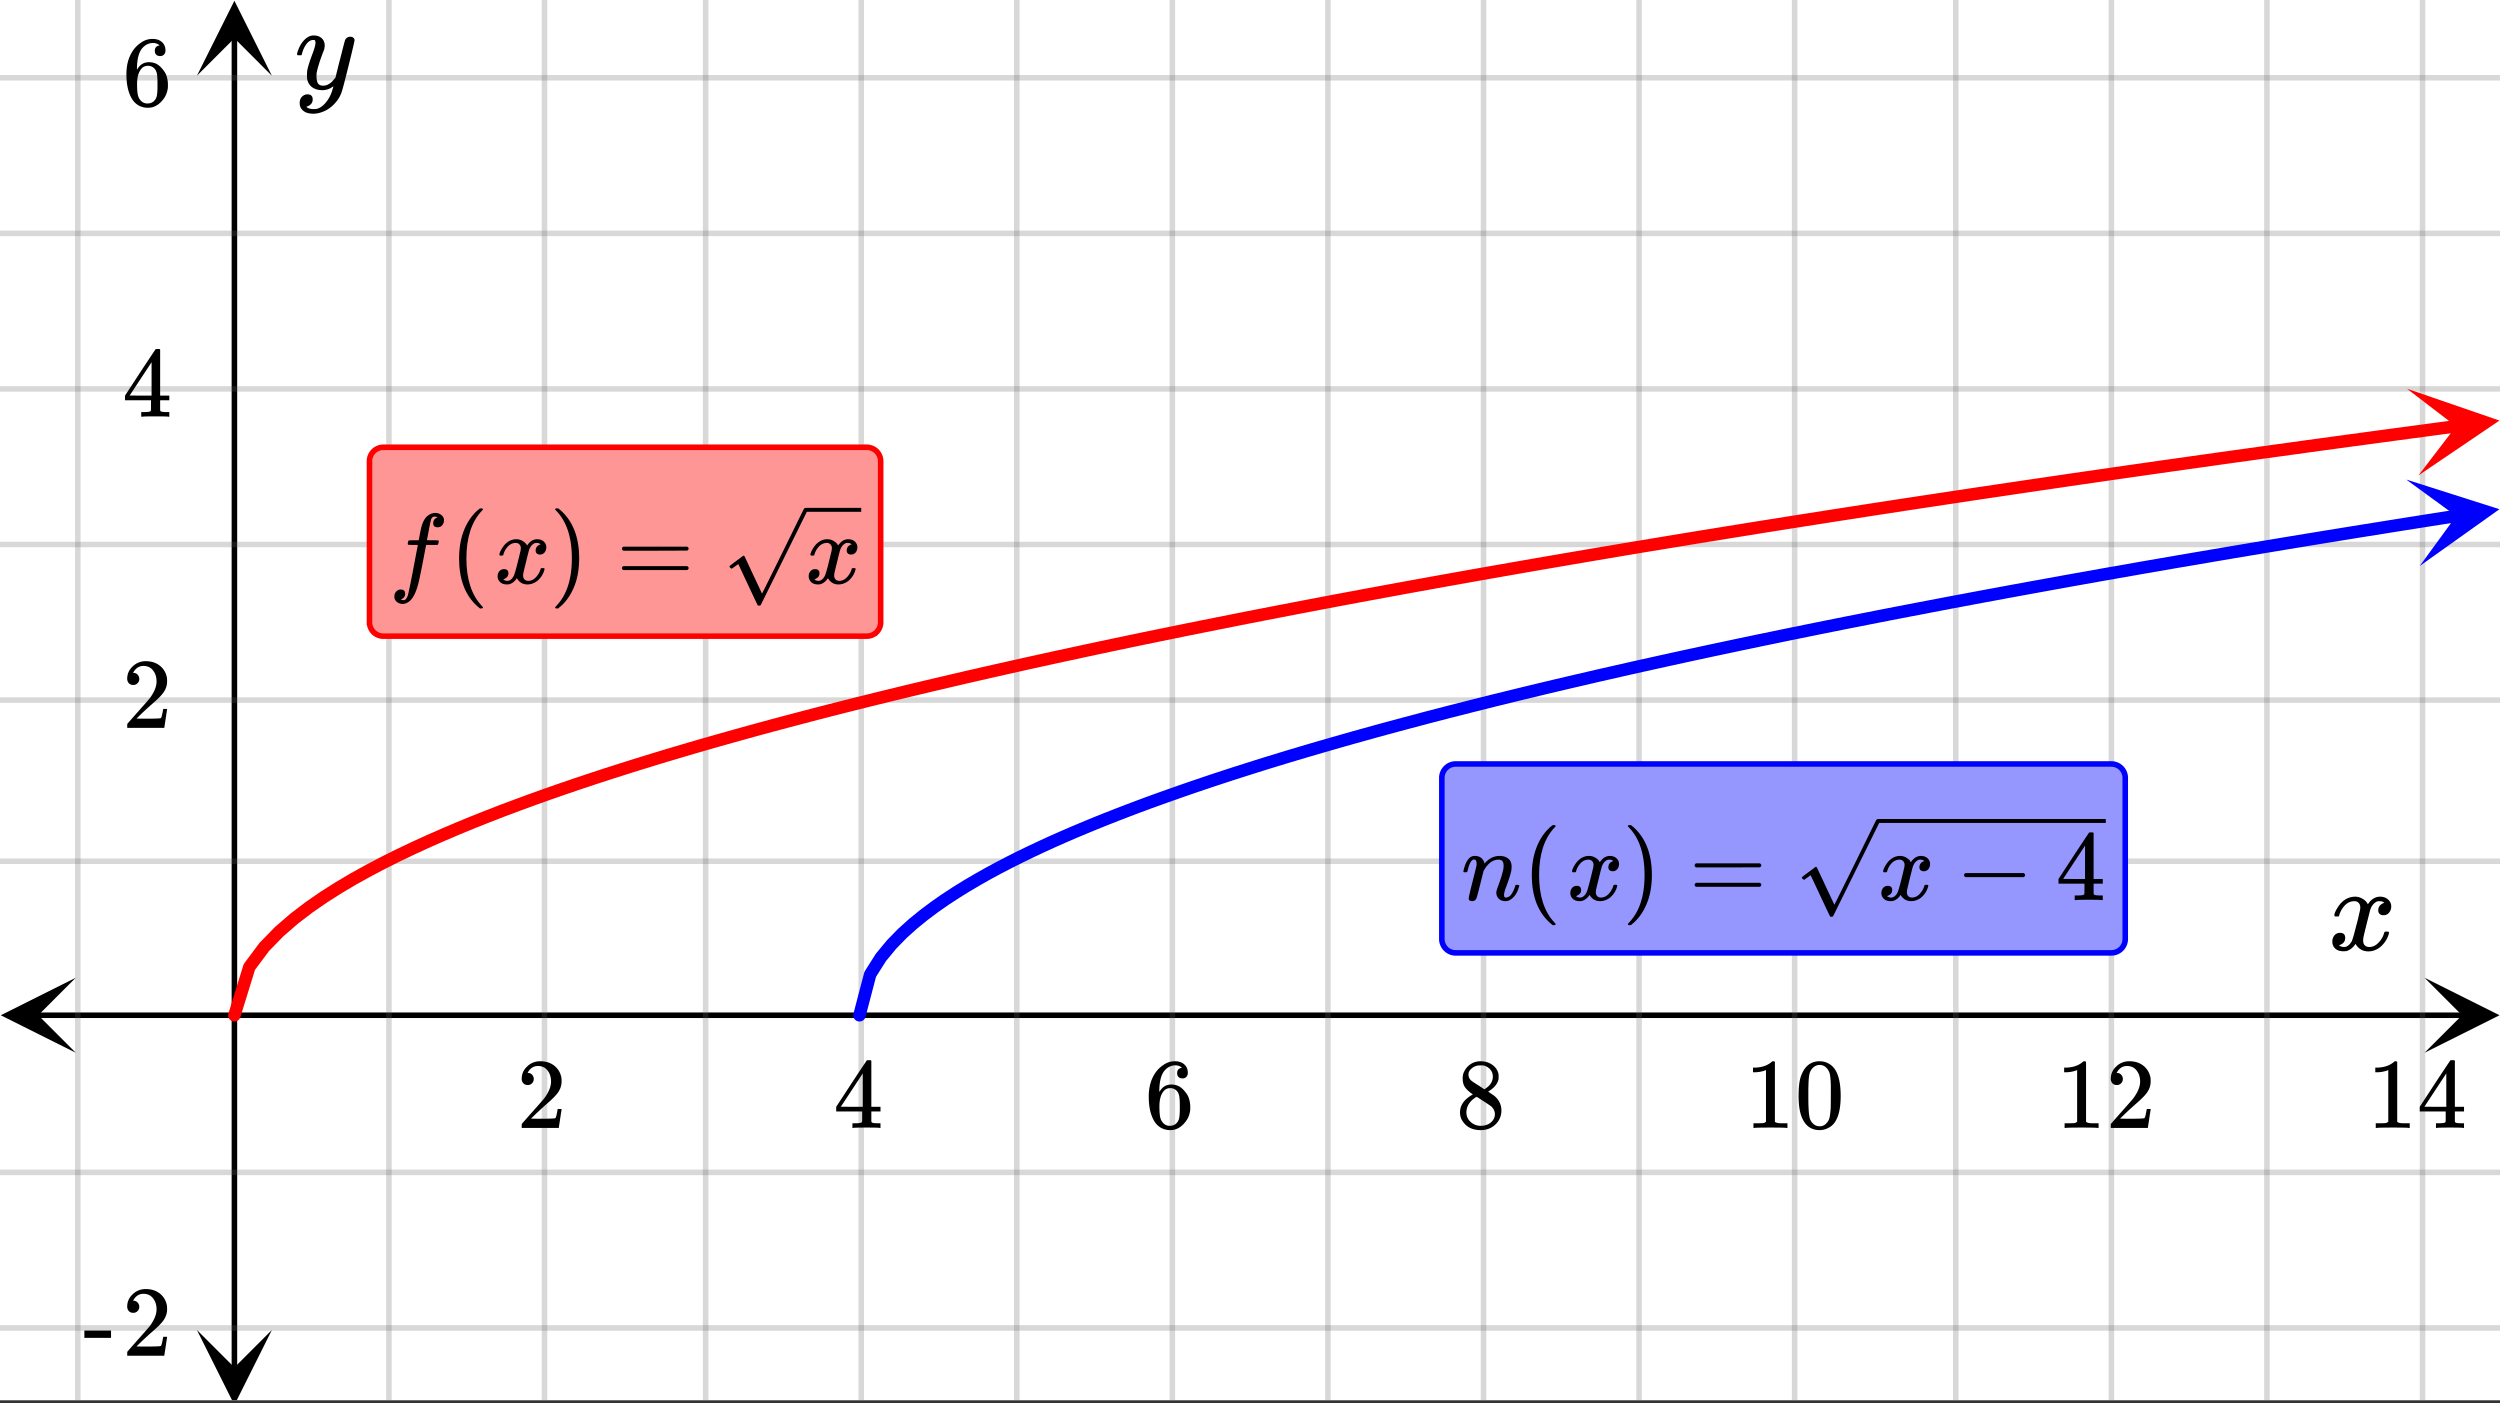 <svg xmlns="http://www.w3.org/2000/svg" xmlns:xlink="http://www.w3.org/1999/xlink" width="449.28" height="252.16" viewBox="0 0 336.96 189.12"><rect x="0" y="0" width="336.96" height="189.12" fill="#333333" stroke="none"/><defs><symbol overflow="visible" id="l"><path d="M.953-4.531c-.074-.063-.11-.125-.11-.188.04-.289.212-.664.516-1.125.508-.77 1.149-1.21 1.922-1.328.145-.02.258-.031.344-.031.375 0 .723.101 1.047.297.32.187.55.43.687.718a3.71 3.71 0 0 0 .266-.343c.406-.446.867-.672 1.39-.672.446 0 .805.133 1.079.39.281.25.422.56.422.922 0 .336-.102.618-.297.844a.916.916 0 0 1-.75.344c-.211 0-.383-.055-.516-.172a.636.636 0 0 1-.187-.469c0-.5.27-.843.812-1.031a.921.921 0 0 0-.172-.125c-.105-.063-.261-.094-.468-.094-.149 0-.25.012-.313.032-.418.18-.727.539-.922 1.078-.031.093-.187.703-.469 1.828-.28 1.125-.433 1.758-.453 1.89a2.74 2.74 0 0 0-.047.5c0 .262.07.47.22.625.155.149.359.22.609.22.457 0 .867-.192 1.234-.579.375-.383.625-.813.75-1.281.039-.114.078-.176.11-.188.03-.02.113-.031.25-.031.206 0 .312.047.312.14 0 .012-.012.07-.031.172-.188.68-.57 1.266-1.141 1.766-.512.399-1.047.594-1.61.594-.761 0-1.34-.336-1.734-1.016-.312.492-.715.813-1.203.969-.105.02-.246.031-.422.031C1.441.156.992-.062.734-.5a1.316 1.316 0 0 1-.156-.656c0-.32.094-.598.281-.828a.95.95 0 0 1 .75-.344c.47 0 .704.23.704.687 0 .399-.188.688-.563.875l-.094.047-.078.031a.123.123 0 0 1-.047.016l-.047.016c0 .031.082.086.25.156.125.055.266.078.422.078.383 0 .723-.242 1.016-.734.113-.196.32-.907.625-2.125.07-.25.144-.524.219-.828.07-.301.125-.536.156-.704.039-.164.066-.265.078-.296.063-.29.094-.5.094-.625 0-.27-.074-.477-.219-.625-.137-.157-.328-.235-.578-.235-.492 0-.918.188-1.281.563a3.171 3.171 0 0 0-.75 1.297c-.024.105-.047.168-.079.187-.023.012-.109.016-.265.016zm0 0"/></symbol><symbol overflow="visible" id="s"><path d="M7.531-7.031c.157 0 .285.043.39.125a.41.41 0 0 1 .173.343c0 .137-.266 1.278-.797 3.422-.531 2.137-.84 3.305-.922 3.516a4.073 4.073 0 0 1-.844 1.469 4.38 4.38 0 0 1-1.343 1.078c-.586.281-1.133.422-1.641.422-.824 0-1.387-.262-1.688-.781-.105-.157-.156-.376-.156-.657 0-.367.102-.652.313-.86.226-.21.468-.312.718-.312.477 0 .72.227.72.688 0 .394-.196.687-.579.875-.023.008-.047.02-.078.031-.031.02-.059.035-.078.047-.024.008-.043.016-.063.016l-.047.03c.032.063.145.13.344.204.176.063.352.094.531.094h.125c.188 0 .329-.012.422-.031.414-.118.805-.391 1.172-.829.375-.437.66-.96.86-1.562.113-.363.171-.578.171-.64 0-.009-.011-.005-.03.015a.546.546 0 0 0-.095.062c-.406.29-.855.438-1.343.438-.555 0-1.012-.133-1.375-.39-.356-.259-.586-.634-.688-1.126a4.332 4.332 0 0 1-.016-.5c0-.258.008-.46.032-.61.07-.456.32-1.253.75-2.39.238-.644.36-1.093.36-1.343A.756.756 0 0 0 2.78-6.5c-.031-.063-.094-.094-.187-.094h-.078c-.25 0-.493.117-.72.344-.355.355-.62.875-.796 1.563 0 .011-.008.03-.016.062a.22.22 0 0 1-.03.063l-.032.015C.91-4.535.89-4.53.859-4.53H.437c-.062-.063-.093-.11-.093-.14 0-.04.015-.118.047-.235.226-.758.57-1.352 1.03-1.782.364-.343.75-.515 1.157-.515.457 0 .82.125 1.094.375.27.25.406.594.406 1.031-.023.211-.039.324-.047.344 0 .074-.086.308-.25.703-.449 1.21-.715 2.094-.797 2.656a3.234 3.234 0 0 0-.015.375c0 .418.062.735.187.953.133.22.375.329.719.329.25 0 .484-.063.703-.188.227-.133.399-.266.516-.39.113-.126.258-.298.437-.516 0-.008.024-.117.078-.328.051-.22.13-.536.235-.954.101-.425.207-.832.312-1.218.407-1.625.63-2.477.672-2.563a.735.735 0 0 1 .703-.437zm0 0"/></symbol><symbol overflow="visible" id="m"><path d="M1.484-5.781c-.25 0-.449-.078-.593-.235a.872.872 0 0 1-.22-.609c0-.645.243-1.195.735-1.656a2.46 2.46 0 0 1 1.766-.703c.77 0 1.41.21 1.922.625.508.418.82.964.937 1.64.008.168.016.32.016.453 0 .524-.156 1.012-.469 1.47-.25.374-.758.89-1.516 1.546-.324.281-.777.695-1.359 1.234l-.781.766 1.016.016c1.414 0 2.164-.024 2.25-.079.039-.007.085-.101.14-.28.031-.095.094-.4.188-.923v-.03h.53v.03l-.374 2.47V0h-5v-.25c0-.188.008-.29.031-.313.008-.007.383-.437 1.125-1.28.977-1.095 1.61-1.813 1.89-2.157.602-.82.907-1.57.907-2.25 0-.594-.156-1.086-.469-1.484-.312-.407-.746-.61-1.297-.61-.523 0-.945.235-1.265.703-.024.032-.047.079-.078.141a.274.274 0 0 0-.047.078c0 .012.02.016.062.016a.68.68 0 0 1 .547.25.801.801 0 0 1 .219.562c0 .23-.078.422-.235.578a.76.76 0 0 1-.578.235zm0 0"/></symbol><symbol overflow="visible" id="n"><path d="M6.234 0c-.125-.031-.71-.047-1.75-.047-1.074 0-1.671.016-1.796.047h-.126v-.625h.422c.383-.008.618-.031.704-.063a.286.286 0 0 0 .171-.14c.008-.008.016-.25.016-.719v-.672h-3.5v-.625l2.031-3.11A431.58 431.58 0 0 1 4.5-9.108c.02-.008.113-.016.281-.016h.25l.078.078v6.203h1.235v.625H5.109V-.89a.25.25 0 0 0 .079.157c.07.062.328.101.765.109h.39V0zm-2.28-2.844v-4.5L1-2.859l1.469.015zm0 0"/></symbol><symbol overflow="visible" id="o"><path d="M5.031-8.11c-.199-.195-.48-.304-.843-.328-.625 0-1.153.274-1.579.813-.418.586-.625 1.492-.625 2.719L2-4.86l.11-.172c.363-.54.859-.813 1.484-.813.414 0 .781.09 1.094.266a2.6 2.6 0 0 1 .64.547c.219.242.395.492.531.75.196.449.297.933.297 1.453v.234c0 .211-.027.403-.078.578-.105.532-.383 1.032-.828 1.5-.387.407-.82.66-1.297.766a2.688 2.688 0 0 1-.547.047c-.168 0-.32-.016-.453-.047-.668-.125-1.2-.484-1.594-1.078C.83-1.66.563-2.79.563-4.218c0-.97.171-1.817.515-2.548.344-.726.82-1.296 1.438-1.703a2.62 2.62 0 0 1 1.562-.515c.531 0 .953.14 1.266.421.32.282.484.665.484 1.141 0 .23-.07.414-.203.547-.125.137-.297.203-.516.203-.218 0-.398-.062-.53-.187-.126-.125-.188-.301-.188-.532 0-.406.21-.644.64-.718zm-.593 3.235a1.18 1.18 0 0 0-.97-.484c-.335 0-.605.105-.812.312C2.22-4.597 2-3.883 2-2.907c0 .794.05 1.345.156 1.657.094.273.242.5.453.688.22.187.477.28.782.28.457 0 .804-.171 1.046-.515.133-.187.22-.41.25-.672.04-.258.063-.64.063-1.14v-.422c0-.508-.023-.895-.063-1.156a1.566 1.566 0 0 0-.25-.688zm0 0"/></symbol><symbol overflow="visible" id="p"><path d="M2.313-4.516c-.438-.289-.778-.593-1.016-.906-.242-.312-.36-.723-.36-1.234 0-.383.07-.707.22-.969.195-.406.488-.734.874-.984.383-.25.82-.375 1.313-.375.613 0 1.144.164 1.594.484.445.324.722.734.828 1.234.007.055.015.164.015.329 0 .199-.008.328-.015.39-.137.594-.547 1.11-1.235 1.547l-.156.11c.5.343.758.523.781.53.664.544 1 1.215 1 2.016 0 .73-.265 1.356-.797 1.875-.53.508-1.199.766-2 .766C2.254.297 1.441-.11.922-.922c-.23-.32-.344-.71-.344-1.172 0-.976.578-1.785 1.735-2.422zM5-6.922c0-.383-.125-.71-.375-.984a1.69 1.69 0 0 0-.922-.516h-.437c-.48 0-.883.164-1.204.485-.23.21-.343.453-.343.734 0 .387.164.695.5.922.039.043.328.23.86.562l.78.516c.008-.008.067-.047.172-.11a2.95 2.95 0 0 0 .25-.187C4.758-5.883 5-6.36 5-6.922zM1.437-2.109c0 .523.192.96.579 1.312a2.01 2.01 0 0 0 1.359.516c.363 0 .695-.07 1-.219.3-.156.531-.36.688-.61.144-.226.218-.472.218-.734 0-.383-.156-.726-.468-1.031-.075-.07-.45-.328-1.125-.766l-.407-.265C3.133-4 3.02-4.07 2.937-4.125l-.109-.063-.156.079c-.563.367-.938.812-1.125 1.343-.074.243-.11.461-.11.657zm0 0"/></symbol><symbol overflow="visible" id="q"><path d="M5.61 0c-.157-.031-.872-.047-2.141-.047C2.207-.047 1.5-.03 1.344 0h-.157v-.625h.344c.52 0 .86-.008 1.016-.031.07-.008.18-.067.328-.172v-6.969c-.023 0-.059.016-.11.047a4.134 4.134 0 0 1-1.39.25h-.25v-.625h.25c.758-.02 1.39-.188 1.89-.5a2.46 2.46 0 0 0 .422-.313c.008-.03.063-.046.157-.046a.36.36 0 0 1 .234.078v8.078c.133.137.43.203.89.203h.798V0zm0 0"/></symbol><symbol overflow="visible" id="r"><path d="M1.297-7.89c.5-.727 1.187-1.094 2.062-1.094.657 0 1.227.226 1.72.671.25.243.456.547.624.922.332.75.5 1.778.5 3.079 0 1.398-.195 2.46-.578 3.187-.25.523-.621.902-1.11 1.14a2.534 2.534 0 0 1-1.14.282c-1.031 0-1.79-.473-2.266-1.422-.386-.727-.578-1.79-.578-3.188 0-.832.051-1.519.156-2.062a4.48 4.48 0 0 1 .61-1.516zm3.031-.157a1.24 1.24 0 0 0-.953-.437c-.375 0-.7.148-.969.437-.199.211-.336.465-.406.766-.074.293-.121.797-.14 1.515 0 .063-.008.246-.016.547v.735c0 .855.008 1.453.031 1.796.031.637.082 1.09.156 1.36.07.273.207.508.406.703.25.273.563.406.938.406.363 0 .664-.133.906-.406.196-.195.332-.43.407-.703.07-.27.128-.723.171-1.36.008-.343.016-.94.016-1.796v-.735-.547c-.023-.718-.07-1.222-.14-1.515-.075-.301-.212-.555-.407-.766zm0 0"/></symbol><symbol overflow="visible" id="t"><path d="M.14-2.406v-.985h3.594v.985zm0 0"/></symbol><symbol overflow="visible" id="v"><path d="M4.484 3.25c0 .082-.078.125-.234.125h-.172l-.39-.328C2.07 1.578 1.265-.563 1.265-3.375c0-1.094.129-2.094.39-3C2.07-7.789 2.75-8.93 3.688-9.797c.07-.05.144-.11.218-.172.082-.07.14-.117.172-.14h.172c.102 0 .164.015.188.046.03.024.046.047.046.079 0 .03-.046.093-.14.187C2.945-8.317 2.25-6.172 2.25-3.359c0 2.804.695 4.937 2.094 6.406.093.101.14.172.14.203zm0 0"/></symbol><symbol overflow="visible" id="x"><path d="M.813-10.094l.046-.015h.297l.375.312C3.156-8.317 3.97-6.176 3.97-3.375c0 1.105-.133 2.105-.39 3C3.16 1.039 2.476 2.18 1.53 3.047c-.062.05-.136.11-.218.172-.075.07-.125.125-.157.156H1a.547.547 0 0 1-.219-.031c-.031-.024-.047-.07-.047-.14.008 0 .063-.06.157-.173C2.285 1.582 2.984-.55 2.984-3.375c0-2.82-.699-4.957-2.093-6.406-.094-.102-.149-.16-.157-.172 0-.07.024-.117.079-.14zm0 0"/></symbol><symbol overflow="visible" id="y"><path d="M.75-4.672c0-.125.063-.219.188-.281H9.53c.133.062.203.156.203.281 0 .094-.062.18-.187.25l-4.281.016H.969C.82-4.457.75-4.546.75-4.672zm0 2.61c0-.133.07-.223.219-.266h8.578a.249.249 0 0 0 .062.047l.063.047c.02.011.035.039.047.078.008.031.015.062.015.094 0 .117-.07.203-.203.265H.937C.813-1.859.75-1.945.75-2.063zm0 0"/></symbol><symbol overflow="visible" id="z"><path d="M1.328-3.094c-.137-.07-.203-.164-.203-.281 0-.113.066-.203.203-.266h7.828c.133.075.203.168.203.282 0 .105-.07.195-.203.265zm0 0"/></symbol><symbol overflow="visible" id="u"><path d="M1.453.14a.578.578 0 0 1-.328-.093C1.039-.016 1-.102 1-.22c0-.125.164-.86.5-2.203.344-1.351.523-2.086.547-2.203.008-.04.015-.145.015-.313 0-.351-.109-.53-.328-.53-.21 0-.398.167-.562.5a4.9 4.9 0 0 0-.281.859c-.055.18-.079.273-.079.28-.023.056-.109.079-.265.079H.359C.305-3.8.281-3.844.281-3.875s.02-.125.063-.281c.27-1.063.687-1.657 1.25-1.782.07-.007.148-.015.234-.015.52 0 .899.2 1.14.594.095.18.141.308.141.39 0 .012.004.016.016.016l.156-.14c.551-.571 1.176-.86 1.875-.86.489 0 .88.121 1.172.36.3.241.453.593.453 1.062 0 .21-.011.383-.031.515-.094.512-.344 1.297-.75 2.36-.156.43-.234.746-.234.953 0 .242.07.36.218.36.313 0 .579-.16.797-.485.219-.332.383-.707.5-1.125.02-.07.11-.11.266-.11.176.032.27.07.281.11 0 .012-.023.078-.062.203C7.536-.914 7.113-.328 6.5.016c-.168.082-.36.125-.578.125-.344 0-.637-.11-.875-.329-.219-.25-.328-.515-.328-.796 0-.164.062-.414.187-.75.395-1.051.645-1.852.75-2.407a2.32 2.32 0 0 0 .047-.515c0-.532-.219-.797-.656-.797-.168 0-.29.012-.36.031-.625.137-1.156.586-1.593 1.344L3-3.922l-.453 1.813C2.254-.93 2.082-.301 2.03-.22a.6.6 0 0 1-.578.36zm0 0"/></symbol><symbol overflow="visible" id="w"><path d="M.781-3.75C.727-3.8.703-3.848.703-3.89c.031-.25.172-.563.422-.938.414-.633.941-1.004 1.578-1.11.133-.007.235-.015.297-.015.313 0 .598.086.86.25.269.156.46.355.578.594.113-.157.187-.25.218-.282.332-.375.711-.562 1.14-.562.364 0 .661.105.891.312.227.211.344.465.344.766 0 .281-.078.516-.234.703a.776.776 0 0 1-.625.281.64.64 0 0 1-.422-.14.521.521 0 0 1-.156-.39c0-.415.222-.696.672-.845a.58.58 0 0 0-.141-.093.705.705 0 0 0-.39-.094.91.91 0 0 0-.266.031c-.336.149-.586.445-.75.89-.032.075-.164.579-.39 1.516-.231.93-.356 1.45-.376 1.563a1.827 1.827 0 0 0-.047.406c0 .211.063.383.188.516.125.125.289.187.5.187.383 0 .726-.16 1.031-.484.3-.32.508-.676.625-1.063.02-.082.04-.129.063-.14.03-.02.109-.031.234-.031.164 0 .25.039.25.109 0 .012-.012.058-.031.14-.149.563-.461 1.055-.938 1.47-.43.323-.875.484-1.344.484-.625 0-1.101-.282-1.421-.844-.262.406-.594.68-1 .812-.086.02-.2.032-.344.032-.524 0-.89-.188-1.11-.563a.953.953 0 0 1-.14-.531c0-.27.078-.5.234-.688a.798.798 0 0 1 .625-.28c.395 0 .594.187.594.562 0 .336-.164.574-.484.718a.359.359 0 0 1-.063.047l-.078.031c-.012.012-.024.016-.031.016h-.032c0 .031.063.074.188.125a.817.817 0 0 0 .36.078c.32 0 .597-.203.827-.61.102-.163.282-.75.532-1.75.05-.206.109-.437.171-.687.063-.257.11-.457.141-.593.031-.133.05-.211.063-.235a2.86 2.86 0 0 0 .078-.531.678.678 0 0 0-.188-.5.613.613 0 0 0-.484-.203c-.406 0-.762.156-1.063.469a2.562 2.562 0 0 0-.609 1.078c-.012.074-.031.12-.063.14a.752.752 0 0 1-.218.016zm0 0"/></symbol><symbol overflow="visible" id="B"><path d="M1.594 2.188c.238.05.367.078.39.078.207 0 .383-.188.532-.563.113-.305.441-1.898.984-4.797.258-1.363.39-2.05.39-2.062v-.032h-.624c-.43 0-.653-.007-.672-.03-.063-.032-.074-.13-.031-.298.03-.132.05-.207.062-.218.02-.04.055-.063.11-.063.062-.008.273-.016.64-.016.426 0 .64-.003.64-.015 0-.02.04-.242.126-.672.082-.426.132-.688.156-.781.187-.852.473-1.446.86-1.782.35-.289.722-.437 1.109-.437.32.012.593.11.812.297.227.18.344.414.344.703a.987.987 0 0 1-.25.672.766.766 0 0 1-.61.266c-.398 0-.593-.188-.593-.563 0-.332.16-.578.484-.734l.11-.063A1.362 1.362 0 0 0 6.155-9c-.261 0-.43.168-.5.5-.074.273-.195.86-.36 1.766l-.171.89c0 .024.242.032.734.032.407 0 .649.007.735.015.082.012.125.043.125.094 0 .094-.032.242-.094.437-.023.043-.07.07-.14.079h-1.47l-.312 1.64c-.336 1.719-.543 2.758-.625 3.11-.305 1.363-.71 2.285-1.219 2.765-.336.29-.664.438-.984.438-.324 0-.594-.094-.813-.282a.867.867 0 0 1-.328-.703c0-.273.082-.5.25-.687a.789.789 0 0 1 .61-.266c.394 0 .593.188.593.563 0 .332-.156.57-.468.718zm0 0"/></symbol><clipPath id="a"><path d="M0 0h336.96v188.719H0zm0 0"/></clipPath><clipPath id="b"><path d="M.102 131.785H11V142H.102zm0 0"/></clipPath><clipPath id="c"><path d="M326.79 131.785h10.17V142h-10.17zm0 0"/></clipPath><clipPath id="d"><path d="M10 0h317v188.719H10zm0 0"/></clipPath><clipPath id="e"><path d="M26.54 179H37v9.719H26.54zm0 0"/></clipPath><clipPath id="f"><path d="M26.54 0H37v10.21H26.54zm0 0"/></clipPath><clipPath id="g"><path d="M0 10h336.96v170H0zm0 0"/></clipPath><clipPath id="h"><path d="M324 64h12.96v13H324zm0 0"/></clipPath><clipPath id="i"><path d="M324.316 64.633l26.22-4.106 4.105 26.22-26.22 4.105zm0 0"/></clipPath><clipPath id="j"><path d="M324 52h12.96v13H324zm0 0"/></clipPath><clipPath id="k"><path d="M324.414 52.39l26.309-3.492 3.492 26.309-26.309 3.492zm0 0"/></clipPath><clipPath id="A"><path d="M242 110h41.828v13.566H242zm0 0"/></clipPath><clipPath id="C"><path d="M98 68h18.078v13.629H98zm0 0"/></clipPath></defs><g clip-path="url(#a)" fill="#fff"><path d="M0 0h337v189.469H0zm0 0"/><path d="M0 0h337v189.469H0zm0 0"/></g><path d="M5.055 136.84h326.89" fill="none" stroke="#000" stroke-width=".749"/><g clip-path="url(#b)"><path d="M10.21 131.785L.103 136.84l10.109 5.055-5.055-5.055zm0 0"/></g><g clip-path="url(#c)"><path d="M326.79 131.785l10.108 5.055-10.109 5.055 5.055-5.055zm0 0"/></g><g clip-path="url(#d)"><path d="M52.422 0v189.469M73.39 0v189.469M95.109 0v189.469M116.08 0v189.469M137.046 0v189.469M158.016 0v189.469M178.984 0v189.469M199.954 0v189.469M220.921 0v189.469M241.89 0v189.469M263.609 0v189.469M284.58 0v189.469M305.546 0v189.469M326.516 0v189.469M10.484 0v189.469" fill="none" stroke-linecap="round" stroke-linejoin="round" stroke="#666" stroke-opacity=".251" stroke-width=".749"/></g><path d="M31.594 184.414V5.054" fill="none" stroke="#000" stroke-width=".749"/><g clip-path="url(#e)"><path d="M26.54 179.258l5.054 10.11 5.054-10.11-5.054 5.054zm0 0"/></g><g clip-path="url(#f)"><path d="M26.54 10.21L31.593.103l5.054 10.109-5.054-5.055zm0 0"/></g><g clip-path="url(#g)"><path d="M0 116.078h337M0 94.36h337M0 73.391h337M0 52.42h337M0 31.454h337M0 10.484h337M0 158.016h337M0 178.984h337" fill="none" stroke-linecap="round" stroke-linejoin="round" stroke="#666" stroke-opacity=".251" stroke-width=".749"/></g><path d="M115.844 136.84l1.445-5.516 1.445-2.285 1.446-1.75 1.445-1.48 1.445-1.301 1.446-1.176 1.445-1.082 1.445-1.008 1.446-.945 1.445-.895 1.445-.851 1.446-.817 1.44-.777 1.446-.75 1.446-.727 1.445-.699 1.445-.68 1.445-.66 1.446-.64 1.445-.625 1.445-.606 1.446-.597 1.445-.582 1.445-.567 1.446-.558 1.445-.547 1.445-.535 1.446-.524 1.445-.515 1.445-.508 1.446-.5 1.445-.492 1.445-.485 1.445-.476 1.446-.47 1.445-.46 1.442-.457 1.445-.453 2.89-.883 2.891-.86 1.445-.421 1.446-.418 1.445-.414 1.445-.41 2.891-.805 1.445-.395 2.89-.781 2.892-.766 2.89-.75 2.89-.734 2.891-.727 2.891-.71 1.441-.352 2.891-.695 1.445-.344 1.446-.34 4.336-1.008 4.336-.984 1.445-.324 2.89-.641 2.891-.633 2.89-.625 1.446-.308 1.445-.305 1.446-.309 1.445-.3 1.445-.305 1.446-.297 1.445-.3 1.441-.298 4.336-.879 2.89-.578 4.337-.855 2.89-.563 5.782-1.109 1.445-.273 1.445-.27 1.446-.273 1.445-.27 1.445-.266 1.446-.27 2.89-.53 1.446-.262 1.441-.262 2.89-.523 4.337-.774 5.78-1.015 4.337-.75 7.226-1.23 4.336-.727 1.446-.239 1.445-.242 2.89-.476 1.442-.235 1.445-.238 4.336-.703 2.89-.461 1.446-.234 1.445-.23 1.446-.227 1.445-.231 4.336-.68" fill="none" stroke-width="1.685" stroke-linecap="round" stroke-linejoin="round" stroke="#00f"/><g clip-path="url(#h)"><g clip-path="url(#i)"><path d="M324.316 64.633l12.567 4-10.742 7.652 4.914-6.738zm0 0" fill="#00f"/></g></g><path d="M31.594 136.84l2.011-6.504 2.008-2.695 2.012-2.067 2.012-1.742 2.008-1.535 2.011-1.39 2.012-1.278 2.008-1.188 2.012-1.113 2.011-1.058 2.008-1.004 2.012-.957 2.011-.922 2.012-.883 2.008-.856 2.012-.828 2.011-.8 2.008-.778 2.012-.754 2.012-.738 2.008-.719 2.011-.699 2.012-.687 2.008-.668 2.011-.66 2.012-.641 2.008-.633 2.012-.621 2.011-.61 2.008-.597 2.012-.59 2.012-.578 2.008-.57 2.011-.563 2.012-.555 2.008-.546 2.011-.536 2.012-.53 2.008-.528 2.012-.516 2.011-.512 2.012-.503 2.008-.5 2.012-.493 2.011-.488 2.008-.48 2.012-.477 2.012-.473 2.007-.468 2.012-.461 2.012-.457 2.008-.453 2.011-.45 2.012-.445 2.008-.441 4.023-.868 2.008-.43 2.012-.425 2.012-.422 2.007-.418 2.012-.414 2.012-.41 2.008-.41 4.023-.805 2.008-.398 2.012-.399 4.023-.781 2.008-.387 2.012-.387 2.011-.382 2.008-.38 4.024-.75 2.007-.37 2.012-.371 2.012-.368 2.008-.363 2.011-.363 2.012-.36 2.008-.359 2.012-.355 2.011-.352 2.008-.352 2.012-.351 2.012-.348 2.007-.344 4.024-.687 2.008-.34 2.011-.34 2.012-.336 2.008-.332 6.035-.996 2.008-.324 2.012-.328 2.011-.324 2.008-.325 4.024-.64 2.007-.317 4.024-.632 2.008-.313 4.023-.625 2.008-.308 2.012-.31 2.011-.304 2.008-.304 2.012-.305 2.012-.3 2.007-.306 2.012-.296 2.012-.301 2.008-.297 2.011-.297 2.012-.293 2.008-.297 2.012-.293 2.011-.289 2.012-.293 2.008-.289 2.012-.285 2.011-.29 2.008-.284 2.012-.285 2.012-.282 2.007-.285 2.012-.281 2.012-.277 2.008-.282 4.023-.554 2.008-.278 2.012-.277 2.011-.274 2.008-.273 2.012-.27 2.012-.273 2.007-.27 4.024-.539 2.008-.27 2.011-.265" fill="none" stroke-width="1.685" stroke-linecap="round" stroke-linejoin="round" stroke="red"/><g clip-path="url(#j)"><g clip-path="url(#k)"><path d="M324.414 52.39l12.469 4.294-10.918 7.398 5.07-6.621zm0 0" fill="red"/></g></g><use xlink:href="#l" x="313.784" y="128.06"/><use xlink:href="#m" x="69.647" y="152.024"/><use xlink:href="#n" x="112.333" y="152.024"/><use xlink:href="#o" x="154.271" y="152.024"/><use xlink:href="#p" x="196.209" y="152.024"/><use xlink:href="#q" x="235.151" y="152.024"/><use xlink:href="#r" x="241.891" y="152.024"/><use xlink:href="#q" x="277.089" y="152.024"/><use xlink:href="#m" x="283.829" y="152.024"/><use xlink:href="#q" x="319.027" y="152.024"/><use xlink:href="#n" x="325.767" y="152.024"/><use xlink:href="#s" x="39.691" y="11.982"/><use xlink:href="#m" x="16.476" y="98.104"/><use xlink:href="#n" x="16.476" y="56.167"/><use xlink:href="#o" x="16.476" y="14.229"/><use xlink:href="#t" x="11.233" y="182.729"/><use xlink:href="#m" x="16.476" y="182.729"/><path d="M194.336 126.563v-21.72c0-.245.047-.488.145-.714.093-.23.23-.434.406-.61a1.835 1.835 0 0 1 1.32-.546h88.371a1.866 1.866 0 0 1 1.871 1.87v21.72a1.866 1.866 0 0 1-1.87 1.87h-88.372a1.835 1.835 0 0 1-1.32-.547 1.832 1.832 0 0 1-.406-.609 1.799 1.799 0 0 1-.145-.714zm0 0" fill="#9696ff" stroke="#00f" stroke-width=".749"/><use xlink:href="#u" x="196.958" y="121.32"/><use xlink:href="#v" x="205.196" y="121.32"/><use xlink:href="#w" x="211.187" y="121.32"/><use xlink:href="#x" x="218.676" y="121.32"/><use xlink:href="#y" x="227.662" y="121.32"/><use xlink:href="#w" x="253.113" y="121.32"/><use xlink:href="#z" x="263.597" y="121.32"/><use xlink:href="#n" x="277.077" y="121.32"/><g clip-path="url(#A)"><path d="M243.172 118.586c-.035 0-.098-.035-.184-.106-.078-.07-.125-.132-.125-.183 0-.027.004-.043.012-.055.016-.035.32-.27.91-.71.594-.438.887-.66.895-.673a.11.11 0 0 1 .07-.023c.063 0 .117.043.16.129l2.332 4.98c.008 0 .477-.933 1.403-2.804.925-1.871 1.851-3.754 2.78-5.653.93-1.898 1.41-2.867 1.438-2.91.07-.125.16-.187.27-.187h5380.066v.527H253.285l-3.039 6.152-3.164 6.403c-.039.062-.125.093-.258.093-.082 0-.137-.011-.16-.039-.027-.027-2.617-5.558-2.617-5.558l-.875.617zm9.96-8.195h5391.306v.527H253.132zm0 0"/></g><path d="M49.8 83.875V62.156c0-.246.048-.484.145-.715.094-.23.23-.433.403-.609.175-.172.379-.309.609-.402.23-.098.469-.145.715-.145h65.156c.246 0 .485.047.715.145.23.093.434.23.61.402.171.176.308.379.402.61.097.23.144.468.144.714v21.719c0 .25-.047.488-.144.719-.094.226-.23.43-.403.605a1.88 1.88 0 0 1-1.324.547H51.672a1.88 1.88 0 0 1-1.324-.547 1.908 1.908 0 0 1-.547-1.324zm0 0" fill="#ff9696" stroke="red" stroke-width=".749"/><use xlink:href="#B" x="52.422" y="78.633"/><use xlink:href="#v" x="60.613" y="78.633"/><use xlink:href="#w" x="66.604" y="78.633"/><use xlink:href="#x" x="74.093" y="78.633"/><g><use xlink:href="#y" x="83.08" y="78.633"/></g><g><use xlink:href="#w" x="108.53" y="78.633"/></g><g clip-path="url(#C)"><path d="M98.637 76.648c-.04 0-.098-.035-.184-.105-.078-.07-.129-.133-.129-.184 0-.027.004-.043.016-.054.015-.035.32-.27.91-.711.594-.438.887-.66.895-.672a.11.11 0 0 1 .07-.024c.062 0 .117.043.16.13l2.332 4.98c.008 0 .477-.934 1.402-2.805.926-1.871 1.852-3.754 2.782-5.652.93-1.899 1.41-2.867 1.437-2.914.07-.121.16-.184.27-.184H5488.66v.527H108.75l-3.04 6.153-3.167 6.402c-.035.063-.121.094-.254.094-.082 0-.137-.012-.164-.04-.023-.026-2.613-5.558-2.613-5.558l-.875.617zm9.96-8.195h5391.305v.527H108.598zm0 0"/></g></svg>